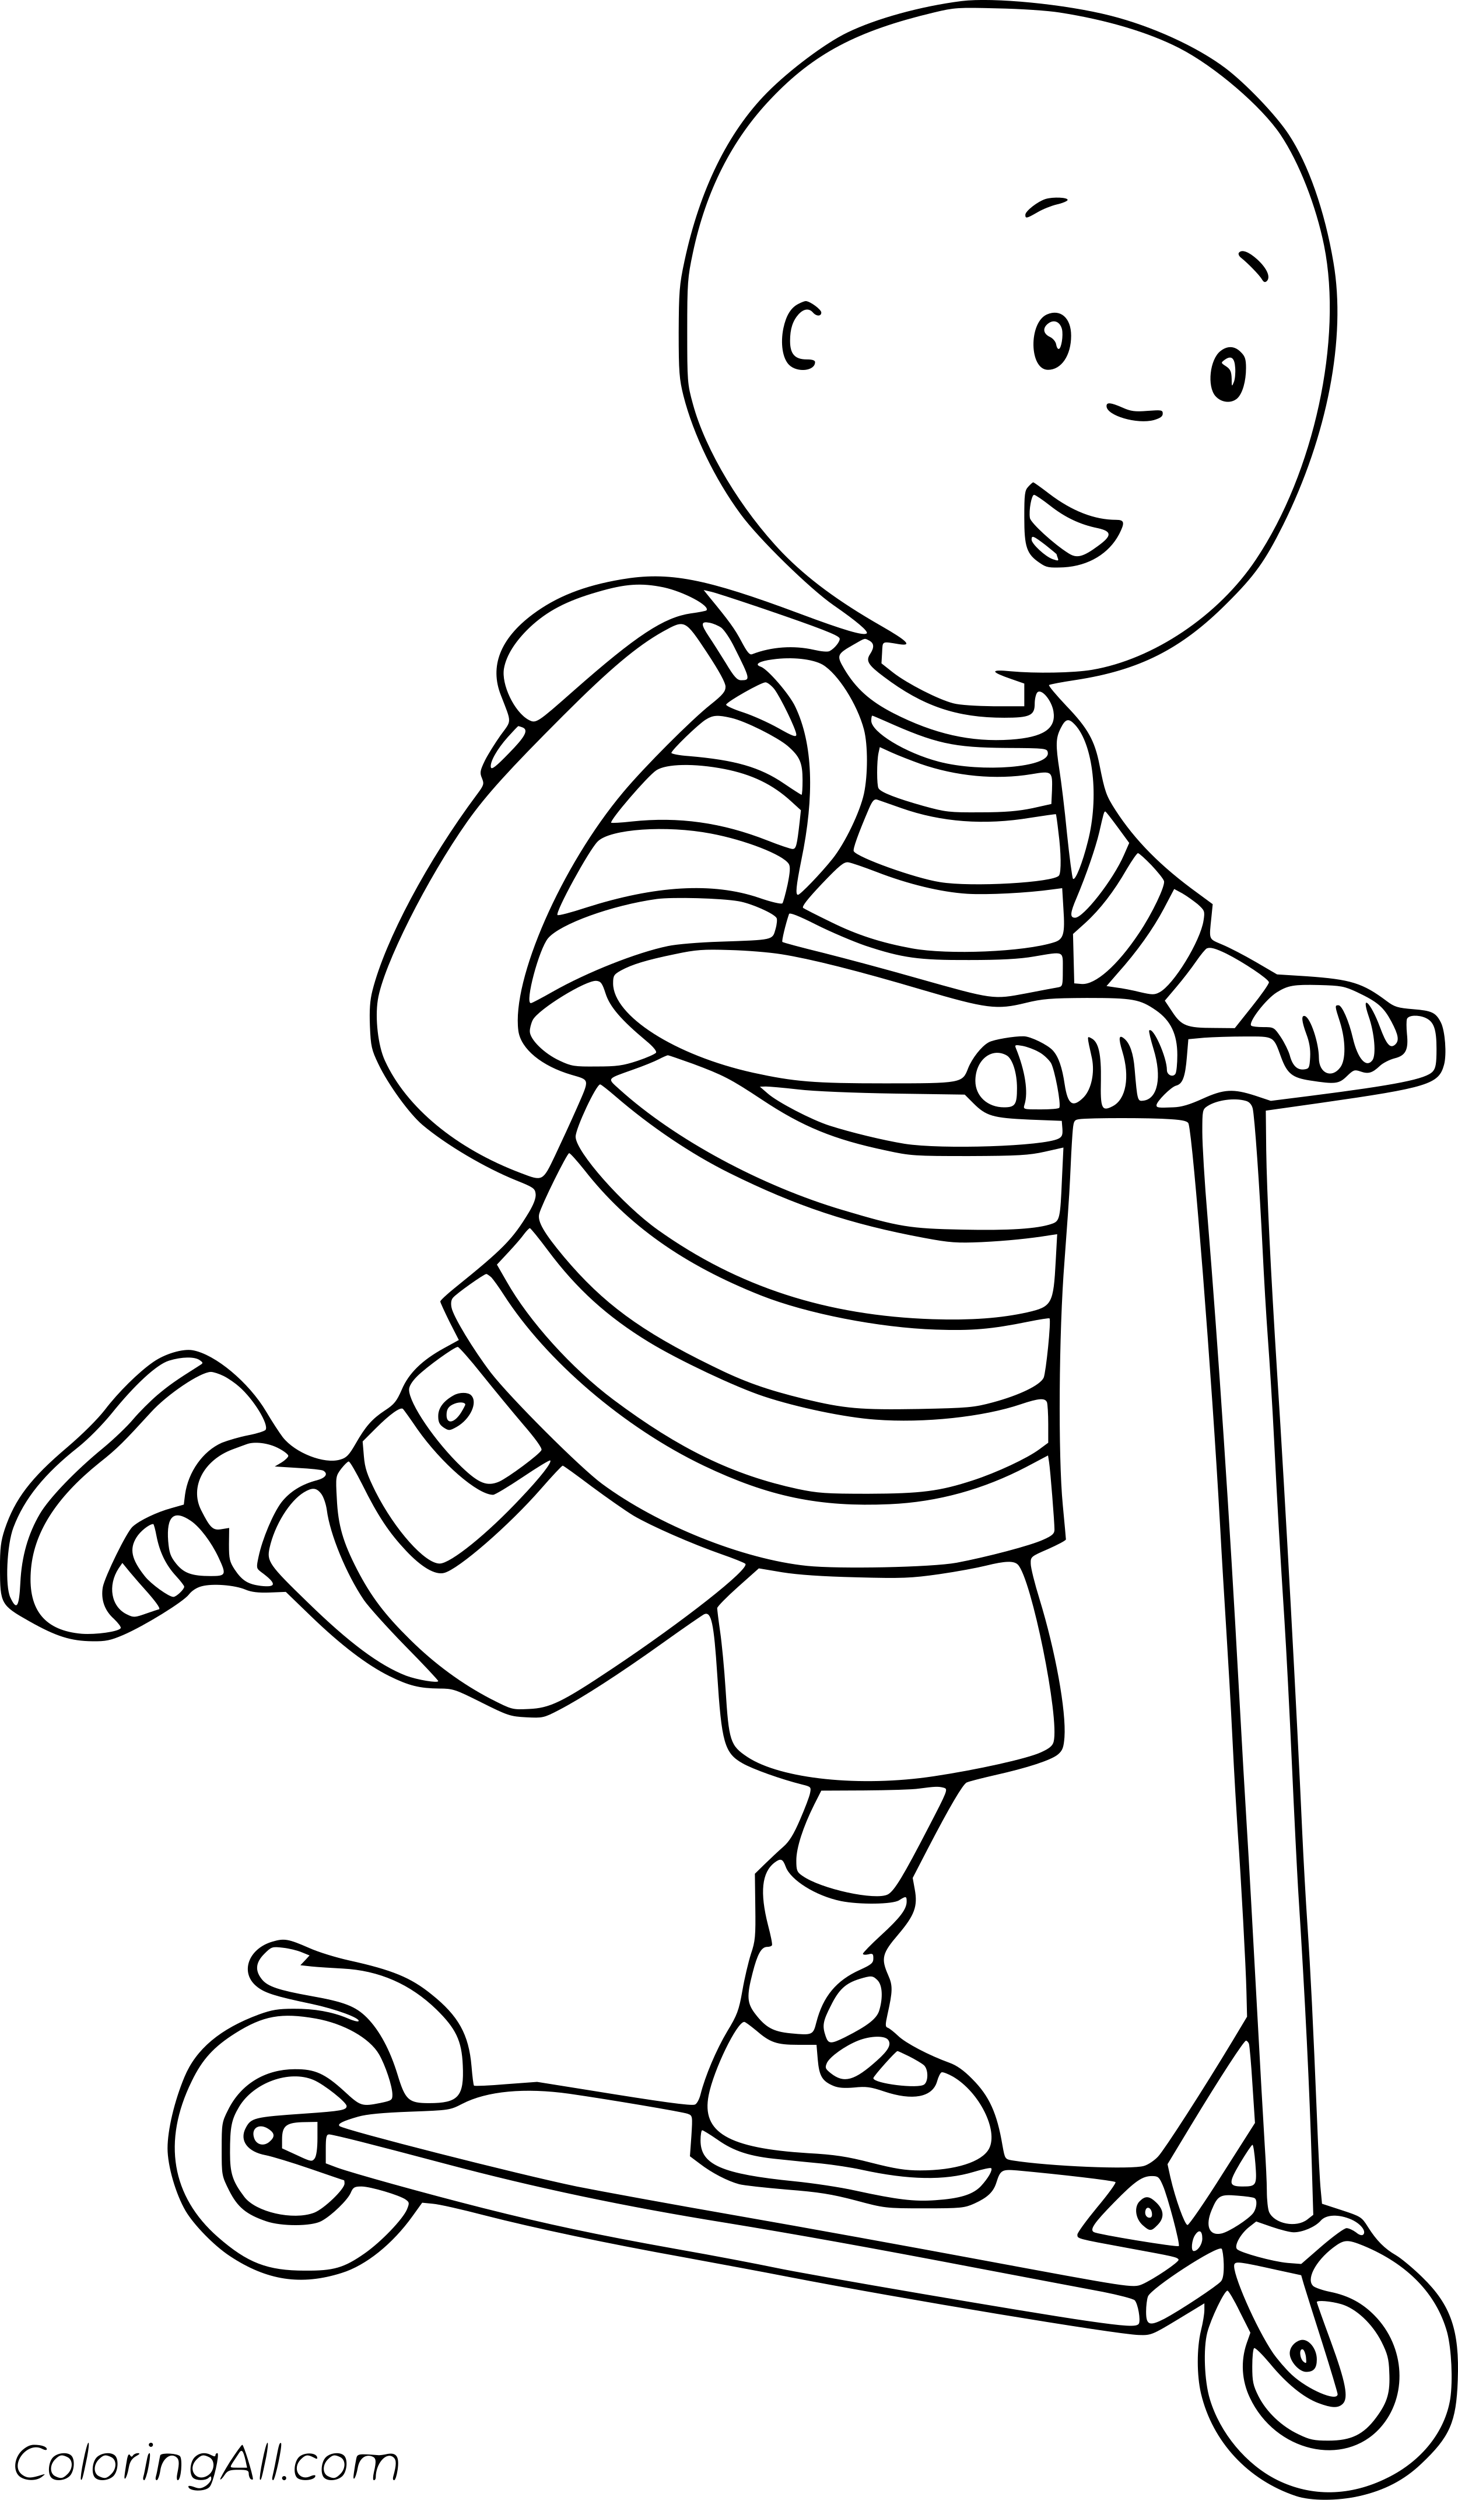 <svg version="1.0" xmlns="http://www.w3.org/2000/svg"
  viewBox="0 0 700.291 1199.913"
 preserveAspectRatio="xMidYMid meet">
<g transform="translate(-0.523,1200.521) scale(0.1,-0.1)"
fill="#000000" stroke="none">
<path d="M4623 12000 c-196 -25 -410 -84 -548 -151 -106 -51 -279 -181 -385
-288 -189 -191 -324 -468 -397 -808 -25 -116 -27 -148 -28 -343 0 -191 3 -225
23 -305 47 -185 151 -400 274 -567 86 -118 333 -359 447 -438 110 -76 169
-126 159 -135 -13 -13 -109 15 -320 94 -458 171 -630 204 -859 165 -181 -31
-312 -83 -427 -169 -154 -116 -206 -248 -151 -387 53 -137 53 -118 -2 -193
-26 -37 -60 -91 -75 -121 -23 -48 -25 -58 -14 -84 11 -27 10 -33 -23 -77 -239
-320 -442 -702 -503 -943 -12 -47 -15 -93 -12 -171 4 -96 8 -113 40 -180 47
-99 150 -241 213 -294 113 -95 299 -205 450 -266 82 -33 90 -38 93 -65 2 -19
-9 -49 -33 -89 -79 -130 -121 -173 -358 -364 -37 -30 -67 -58 -67 -63 0 -5 20
-48 44 -97 l45 -88 -71 -39 c-106 -58 -170 -121 -203 -199 -24 -55 -36 -71
-81 -100 -62 -41 -93 -76 -142 -162 -30 -52 -43 -66 -73 -74 -76 -23 -217 32
-276 108 -16 21 -52 76 -79 122 -83 140 -245 276 -354 295 -47 8 -132 -17
-188 -56 -70 -48 -170 -147 -233 -230 -36 -46 -106 -116 -181 -180 -176 -149
-251 -248 -300 -393 -19 -58 -23 -91 -23 -190 1 -168 4 -175 141 -252 129 -73
200 -95 303 -96 64 -1 87 4 148 30 102 44 290 160 316 195 13 17 37 33 61 39
51 14 158 6 210 -16 28 -12 62 -16 117 -14 l77 3 120 -116 c145 -140 270 -235
377 -288 95 -47 146 -59 240 -60 66 0 77 -4 203 -67 126 -63 138 -67 215 -71
79 -4 84 -3 157 35 110 57 290 173 500 323 102 73 191 134 198 137 34 14 46
-43 62 -287 21 -331 35 -380 122 -429 49 -28 186 -77 287 -102 41 -10 43 -12
37 -41 -3 -17 -25 -74 -48 -127 -30 -70 -52 -106 -81 -131 -22 -19 -61 -56
-88 -82 l-48 -47 2 -158 c2 -141 0 -166 -21 -227 -12 -38 -31 -117 -41 -176
-17 -96 -25 -117 -73 -196 -52 -87 -106 -214 -128 -302 -6 -24 -18 -46 -27
-49 -18 -7 -163 13 -508 69 l-250 40 -149 -11 c-81 -7 -151 -10 -154 -7 -3 3
-8 45 -12 93 -13 153 -63 242 -192 345 -100 81 -188 117 -396 163 -63 14 -148
40 -190 59 -103 45 -121 48 -179 31 -115 -34 -156 -148 -76 -214 38 -32 89
-48 266 -85 113 -24 237 -69 224 -83 -4 -3 -28 3 -54 15 -72 30 -158 46 -258
45 -73 0 -104 -5 -165 -27 -187 -69 -303 -166 -359 -301 -48 -115 -81 -254
-81 -342 0 -84 39 -219 87 -301 40 -67 136 -166 212 -216 178 -118 343 -143
538 -81 116 36 244 139 340 273 l46 64 51 -5 c28 -2 139 -27 246 -55 241 -62
598 -137 960 -202 151 -28 380 -70 507 -95 532 -103 1568 -275 1678 -278 58
-2 64 0 188 75 l127 77 0 -32 c0 -18 -7 -61 -16 -97 -21 -85 -21 -217 0 -305
55 -230 225 -414 456 -491 71 -24 200 -24 305 0 119 27 214 76 296 154 138
130 169 200 176 402 9 240 -33 361 -171 495 -45 44 -102 91 -126 105 -54 31
-93 70 -134 135 -30 48 -34 51 -126 81 l-95 31 -6 64 c-4 35 -12 190 -18 344
-19 464 -31 709 -46 930 -8 116 -19 316 -25 445 -25 560 -82 1608 -120 2195
-32 508 -50 878 -53 1080 l-2 189 262 37 c519 74 569 90 594 183 14 50 5 164
-15 203 -24 48 -44 57 -133 64 -74 6 -90 11 -126 38 -117 88 -173 105 -385
120 l-143 9 -101 59 c-55 32 -128 70 -162 84 -67 29 -64 19 -52 134 l6 60 -72
53 c-177 128 -301 253 -396 400 -44 69 -50 86 -76 217 -23 116 -56 175 -159
282 -49 52 -87 97 -83 100 3 3 60 14 127 24 307 47 507 148 726 367 135 134
184 203 271 377 213 429 304 899 242 1260 -42 249 -121 473 -215 615 -62 94
-207 245 -305 319 -136 102 -350 200 -551 251 -216 55 -563 89 -716 70z m472
-55 c225 -35 427 -95 575 -171 170 -87 395 -280 486 -416 89 -133 170 -340
209 -532 90 -450 -48 -1089 -327 -1506 -179 -269 -493 -480 -788 -530 -89 -15
-271 -18 -390 -7 -100 10 -100 -2 2 -37 l63 -22 0 -54 0 -55 -145 0 c-83 1
-166 6 -195 14 -72 18 -222 95 -289 147 l-57 45 3 52 c3 57 -3 54 82 40 65
-10 39 16 -85 87 -210 120 -356 229 -475 351 -198 206 -371 493 -431 716 -26
94 -27 108 -27 348 0 233 2 258 27 376 63 298 188 544 375 740 206 217 413
326 782 414 99 24 117 25 305 20 110 -2 245 -11 300 -20z m-1903 -2759 c98
-21 227 -90 206 -111 -2 -2 -35 -9 -74 -14 -130 -19 -261 -105 -562 -370 -178
-157 -182 -160 -218 -141 -68 37 -132 170 -118 247 11 62 54 130 123 196 84
79 177 128 327 171 133 39 208 44 316 22z m478 -102 c275 -94 363 -128 368
-143 4 -13 -23 -48 -48 -61 -9 -5 -41 -2 -75 6 -97 22 -204 15 -297 -21 -12
-5 -24 9 -52 62 -32 60 -57 95 -156 215 l-25 31 35 -8 c19 -4 132 -41 250 -81z
m-200 -92 c14 -11 42 -52 62 -93 78 -155 78 -159 33 -159 -19 0 -34 16 -74 83
-28 45 -64 102 -81 127 -40 60 -39 74 3 66 17 -3 43 -14 57 -24z m-70 -118
c60 -91 90 -146 90 -165 0 -23 -13 -39 -72 -86 -90 -71 -319 -300 -420 -421
-296 -353 -536 -900 -503 -1145 12 -87 112 -169 255 -211 89 -26 88 -18 27
-157 -30 -68 -78 -172 -106 -231 -59 -124 -59 -124 -163 -84 -311 117 -551
315 -654 540 -33 71 -48 204 -34 292 26 164 236 581 430 856 91 128 199 247
460 508 224 224 355 334 480 404 105 58 105 58 210 -100z m781 56 c23 -13 24
-33 3 -65 -21 -32 -9 -52 66 -108 188 -142 351 -197 579 -197 123 0 146 11
146 67 0 23 6 48 13 55 20 19 68 -38 77 -91 14 -84 -48 -125 -205 -136 -191
-13 -368 27 -564 127 -113 58 -180 119 -235 211 -39 66 -37 72 44 118 58 33
51 32 76 19z m-225 -115 c73 -43 167 -190 199 -312 19 -73 19 -218 0 -307 -19
-88 -91 -238 -151 -313 -55 -69 -155 -173 -166 -173 -13 0 -9 42 16 166 65
313 55 561 -29 737 -28 60 -134 182 -166 192 -33 11 -7 27 58 35 92 13 191 2
239 -25z m-232 -117 c31 -41 106 -196 106 -219 0 -14 -17 -8 -86 31 -48 27
-124 61 -170 76 -47 15 -83 32 -81 37 5 15 168 107 189 107 9 0 28 -15 42 -32z
m-206 -139 c69 -16 220 -92 270 -134 59 -51 72 -81 72 -165 0 -38 -2 -70 -5
-70 -2 0 -40 24 -84 54 -116 79 -234 113 -458 132 -46 3 -83 11 -83 15 0 13
129 138 165 160 35 22 58 23 123 8z m739 -15 c242 -108 325 -127 583 -129 190
-1 195 -2 198 -23 10 -70 -316 -97 -523 -43 -161 42 -325 142 -325 197 0 13 2
24 5 24 2 0 30 -12 62 -26z m911 -17 c88 -94 117 -350 62 -562 -25 -101 -60
-189 -71 -178 -4 4 -17 103 -29 218 -11 116 -28 252 -36 302 -19 123 -18 156
6 203 23 46 38 49 68 17z m-2654 -13 c32 -12 14 -45 -66 -126 -60 -62 -82 -79
-85 -66 -6 24 29 87 82 146 26 29 48 52 50 52 2 0 10 -3 19 -6z m1911 -175
c172 -60 364 -78 534 -50 100 17 102 15 99 -79 l-3 -64 -90 -20 c-67 -14 -131
-20 -250 -20 -151 -1 -167 1 -276 31 -128 36 -203 65 -214 84 -9 14 -9 130 0
171 l6 27 57 -26 c31 -14 93 -38 137 -54z m-941 -25 c133 -26 233 -74 323
-157 l45 -41 -6 -56 c-13 -114 -17 -130 -34 -130 -9 0 -63 18 -121 41 -219 86
-426 115 -651 91 -52 -6 -97 -8 -99 -6 -10 9 175 225 217 252 48 31 181 34
326 6z m851 -188 c190 -67 398 -83 620 -46 65 10 120 18 122 17 1 -1 7 -41 12
-87 13 -99 14 -190 3 -207 -22 -34 -421 -57 -572 -32 -121 19 -396 118 -414
148 -6 9 22 86 73 205 16 37 25 47 39 43 9 -3 62 -22 117 -41z m1039 -92 l55
-75 -25 -57 c-52 -120 -195 -302 -235 -302 -26 0 -24 23 7 95 46 109 91 239
109 315 21 92 23 100 29 100 3 0 29 -34 60 -76z m-1954 -30 c165 -31 347 -102
374 -146 8 -13 6 -40 -6 -99 -10 -45 -21 -86 -25 -90 -5 -5 -56 7 -113 27
-222 75 -497 59 -832 -48 -70 -23 -131 -39 -135 -35 -12 13 151 312 193 353
59 60 329 79 544 38z m2115 -151 c30 -32 58 -66 61 -77 7 -22 -57 -157 -120
-250 -104 -156 -210 -249 -276 -244 l-35 3 -3 119 -3 118 60 54 c70 64 136
149 198 257 25 42 49 77 54 77 5 0 34 -26 64 -57z m-1320 -33 c152 -59 310
-97 435 -105 95 -6 291 4 411 21 l46 6 6 -100 c8 -119 1 -146 -45 -160 -144
-46 -509 -61 -683 -29 -147 27 -263 64 -390 127 -66 32 -125 62 -132 67 -8 6
20 42 90 116 85 89 106 106 127 103 14 -2 75 -23 135 -46z m1543 -155 c33 -30
35 -33 28 -78 -15 -99 -144 -310 -212 -345 -24 -13 -36 -12 -93 1 -36 9 -87
19 -114 22 l-47 7 52 60 c96 107 172 215 223 311 l50 95 39 -21 c21 -12 54
-36 74 -52z m-2204 14 c59 -10 168 -58 181 -80 4 -6 2 -30 -5 -54 -15 -53 -8
-51 -269 -60 -95 -3 -207 -12 -248 -21 -150 -31 -389 -126 -553 -219 -53 -30
-100 -55 -105 -55 -30 0 39 260 83 312 58 68 306 158 522 188 76 10 309 4 394
-11z m607 -213 c178 -59 256 -70 499 -69 150 0 244 5 312 17 149 25 138 29
138 -64 0 -75 -1 -80 -22 -84 -13 -2 -82 -15 -154 -29 -160 -30 -155 -31 -524
73 -140 40 -342 94 -449 121 -106 26 -196 50 -198 53 -4 4 15 84 32 134 3 8
45 -8 132 -52 70 -35 176 -80 234 -100z m1734 -38 c82 -41 205 -123 205 -138
0 -8 -37 -61 -82 -117 l-82 -103 -101 1 c-129 0 -155 10 -199 77 l-36 54 55
65 c30 35 73 91 95 123 22 32 45 60 52 63 17 7 43 -1 93 -25z m-2138 -3 c140
-22 367 -79 678 -171 310 -91 358 -97 496 -63 82 20 119 23 294 24 222 0 255
-6 332 -59 71 -49 103 -115 103 -215 0 -42 -4 -82 -9 -90 -12 -19 -41 -6 -41
18 0 61 -66 209 -85 190 -3 -3 7 -44 21 -90 41 -134 20 -239 -49 -247 -28 -4
-29 -1 -42 152 -6 75 -23 123 -49 145 -27 23 -30 5 -10 -61 37 -122 18 -230
-47 -263 -52 -27 -59 -11 -56 124 2 127 -11 184 -45 202 -23 12 -23 17 2 -96
14 -69 -3 -149 -40 -187 -52 -52 -76 -36 -91 62 -12 82 -30 134 -57 163 -24
27 -108 68 -140 68 -45 1 -146 -16 -168 -29 -35 -19 -80 -77 -99 -125 -27 -71
-31 -72 -400 -72 -341 0 -435 8 -632 51 -375 83 -673 273 -673 429 0 37 4 43
38 62 53 29 122 50 258 78 103 22 138 24 264 20 80 -2 191 -11 247 -20z m-843
-189 c20 -63 74 -126 195 -227 33 -27 52 -50 47 -57 -4 -6 -44 -24 -89 -39
-70 -23 -99 -27 -197 -27 -106 -1 -120 1 -177 28 -74 34 -143 102 -143 141 0
14 6 38 14 54 27 52 257 193 306 188 21 -2 28 -11 44 -61z m3611 6 c97 -46
126 -71 163 -140 35 -66 39 -93 17 -112 -23 -19 -41 2 -72 86 -44 118 -93 165
-54 51 28 -80 37 -186 18 -211 -30 -40 -71 8 -94 107 -19 82 -52 157 -69 157
-18 0 -18 -3 7 -80 28 -89 29 -182 2 -218 -41 -56 -103 -29 -103 45 0 72 -40
192 -67 201 -19 6 -16 -25 7 -87 14 -37 20 -71 18 -110 -3 -52 -5 -56 -29 -59
-33 -4 -56 18 -69 68 -6 21 -25 60 -43 87 -32 47 -33 48 -84 48 -28 0 -55 3
-58 7 -16 15 70 127 123 160 53 33 81 38 202 35 106 -3 121 -5 185 -35z m328
-123 c39 -18 52 -53 52 -149 0 -71 -4 -92 -18 -108 -33 -36 -171 -64 -588
-117 l-190 -24 -75 25 c-106 34 -150 32 -253 -15 -62 -28 -101 -40 -141 -41
-71 -3 -80 -2 -80 10 0 18 70 88 94 94 31 8 44 40 52 139 l7 84 75 7 c41 3
130 6 198 6 141 0 135 4 173 -101 29 -78 54 -97 137 -110 122 -19 140 -17 178
20 32 31 37 33 66 23 37 -13 56 -8 93 27 15 14 47 30 70 36 54 13 68 41 60
117 -3 31 -3 64 0 72 7 19 55 21 90 5z m-1859 -163 c22 -11 48 -36 59 -53 18
-31 50 -200 40 -215 -2 -5 -42 -8 -89 -8 -84 0 -85 0 -78 23 19 59 3 162 -41
270 -7 17 -4 18 31 12 22 -4 57 -17 78 -29z m-155 -16 c29 -15 51 -84 51 -158
0 -79 -9 -92 -62 -92 -80 0 -138 54 -138 127 0 99 77 162 149 123z m-1506 -41
c145 -54 182 -73 330 -171 197 -131 346 -192 597 -245 119 -26 138 -27 400
-27 236 1 288 4 364 21 l89 20 -7 -149 c-8 -192 -11 -204 -48 -217 -68 -24
-206 -33 -431 -28 -253 5 -302 13 -571 93 -393 116 -809 340 -1075 580 -61 55
-64 49 65 95 49 17 105 40 124 50 19 10 38 18 43 19 4 0 58 -19 120 -41z
m-373 -155 c169 -146 366 -279 550 -370 319 -158 580 -245 935 -311 123 -23
156 -25 275 -20 121 6 231 17 329 33 l34 5 -7 -128 c-11 -207 -18 -220 -136
-247 -126 -28 -269 -39 -455 -33 -509 17 -935 155 -1319 428 -169 120 -396
377 -396 448 0 40 99 251 118 251 4 0 36 -25 72 -56z m878 32 c72 -9 272 -17
464 -20 l337 -5 41 -41 c62 -62 93 -71 270 -79 l155 -6 3 -37 c2 -29 -1 -39
-18 -48 -70 -37 -561 -53 -740 -25 -104 17 -260 55 -360 87 -85 27 -251 113
-298 155 l-37 32 28 1 c15 0 85 -6 155 -14z m2151 -55 c16 -4 28 -17 33 -36 9
-36 33 -372 48 -685 6 -124 17 -313 25 -420 8 -107 22 -328 30 -490 16 -323
28 -527 50 -870 8 -124 24 -427 35 -675 11 -247 25 -520 30 -605 35 -548 55
-961 66 -1331 l7 -235 -28 -22 c-53 -42 -158 -22 -184 35 -6 13 -11 59 -11
101 0 42 -5 140 -10 217 -5 77 -23 397 -40 710 -17 314 -37 674 -45 800 -8
127 -26 439 -40 695 -43 793 -99 1631 -150 2254 -14 165 -25 348 -25 408 0
104 1 108 25 124 45 29 129 41 184 25z m-362 -88 c63 -4 84 -10 87 -22 22 -72
112 -1220 151 -1921 8 -151 22 -378 30 -505 8 -126 22 -365 30 -530 8 -165 20
-363 25 -440 17 -244 39 -646 42 -770 l3 -120 -69 -115 c-136 -226 -329 -526
-359 -557 -17 -18 -46 -38 -66 -44 -57 -19 -459 -2 -633 26 -36 6 -36 7 -48
73 -26 154 -63 236 -145 318 -41 42 -76 66 -110 78 -97 35 -210 94 -246 129
-20 19 -43 37 -50 39 -12 4 -12 14 -1 64 25 112 26 138 3 189 -35 80 -29 104
49 195 78 92 94 135 79 216 l-10 55 74 143 c104 200 166 305 185 315 10 5 69
20 134 35 161 36 273 73 305 100 22 19 27 33 31 82 9 127 -44 416 -120 664
-23 74 -42 150 -42 169 -1 34 1 35 84 71 47 21 85 41 85 46 0 5 -7 79 -15 164
-23 237 -19 831 8 1170 11 146 24 326 27 400 3 74 8 167 11 207 5 68 7 72 32
76 46 7 352 7 439 0z m-2814 -245 c205 -262 474 -453 847 -601 220 -87 567
-155 840 -164 173 -6 267 2 444 38 54 11 100 18 102 16 9 -8 -17 -261 -28
-285 -17 -36 -117 -84 -243 -118 -93 -25 -118 -27 -356 -32 -284 -5 -357 2
-550 48 -183 45 -289 82 -444 159 -344 168 -524 301 -711 523 -96 115 -128
170 -119 206 10 42 134 292 144 292 5 0 38 -37 74 -82z m-176 -385 c138 -185
285 -318 485 -440 141 -86 418 -217 553 -261 157 -52 390 -101 535 -111 232
-18 520 13 699 74 86 29 116 31 125 9 3 -9 6 -56 6 -105 l0 -89 -42 -31 c-59
-44 -205 -112 -318 -149 -162 -53 -249 -64 -505 -65 -204 0 -242 3 -338 23
-311 67 -569 192 -886 429 -200 150 -405 377 -513 568 l-46 80 55 59 c30 32
64 71 75 87 12 16 25 29 28 29 4 0 43 -48 87 -107z m-271 -130 c9 -10 36 -47
59 -83 204 -317 578 -637 960 -820 312 -149 557 -200 894 -185 229 10 450 71
658 180 l102 54 5 -32 c6 -37 26 -288 26 -324 0 -19 -10 -29 -53 -48 -59 -28
-274 -84 -417 -111 -121 -22 -564 -31 -719 -15 -308 32 -714 195 -983 393
-105 77 -442 414 -535 534 -84 110 -181 270 -189 313 -4 20 -2 37 7 47 16 20
149 114 160 114 4 0 15 -8 25 -17z m-47 -464 c57 -71 146 -179 198 -240 58
-67 93 -115 89 -124 -7 -19 -162 -134 -204 -152 -57 -24 -96 -9 -179 70 -126
120 -253 306 -253 372 0 16 14 39 39 64 45 45 179 141 195 141 6 -1 58 -59
115 -131z m-1354 67 c18 -13 17 -14 -6 -28 -111 -70 -142 -92 -198 -139 -35
-30 -87 -82 -115 -115 -28 -34 -94 -97 -146 -140 -132 -108 -258 -239 -303
-315 -57 -97 -88 -205 -94 -331 -6 -119 -18 -135 -48 -71 -26 54 -17 254 15
337 52 137 148 256 310 384 50 40 115 106 161 162 111 138 217 236 276 254 61
19 124 20 148 2z m115 -76 c22 -11 55 -34 74 -51 70 -61 143 -181 127 -207 -4
-6 -41 -18 -83 -26 -42 -8 -99 -25 -127 -36 -91 -40 -162 -140 -177 -249 l-6
-48 -60 -17 c-70 -19 -153 -59 -186 -89 -29 -26 -133 -239 -143 -290 -10 -59
8 -112 53 -152 21 -20 36 -40 33 -45 -10 -17 -120 -32 -187 -27 -176 15 -257
112 -245 296 11 185 119 356 331 526 84 66 117 100 246 241 79 87 237 193 288
194 12 0 40 -9 62 -20z m930 -255 c115 -163 289 -315 364 -315 8 0 72 38 142
85 70 47 129 83 132 80 9 -9 -46 -80 -141 -180 -162 -173 -338 -315 -390 -315
-71 0 -215 162 -308 345 -41 83 -51 112 -56 170 l-6 71 64 64 c68 68 119 104
130 92 4 -4 35 -47 69 -97z m-670 -90 c28 -14 50 -31 50 -38 0 -6 -15 -21 -33
-32 l-32 -19 111 -7 c61 -3 116 -9 122 -13 25 -15 11 -35 -30 -46 -74 -19
-131 -55 -171 -106 -40 -53 -92 -176 -110 -262 -11 -52 -11 -55 13 -73 75 -55
75 -75 -3 -66 -61 8 -89 25 -125 79 -24 37 -27 51 -27 120 l1 79 -37 -6 c-41
-7 -54 5 -98 92 -55 110 12 239 151 291 29 11 60 22 68 25 37 14 103 6 150
-18z m406 -177 c75 -151 129 -231 209 -316 74 -79 140 -118 183 -107 69 17
311 227 465 403 54 62 101 112 105 112 4 0 66 -45 139 -100 73 -54 163 -117
201 -140 83 -49 279 -135 422 -185 58 -20 110 -41 115 -46 23 -24 -301 -278
-637 -502 -244 -163 -302 -191 -403 -195 -80 -4 -81 -3 -180 47 -139 72 -272
169 -390 286 -121 119 -187 206 -254 335 -68 132 -92 213 -98 342 -6 105 -5
108 21 143 15 19 31 35 36 35 6 0 35 -51 66 -112z m-198 -43 c11 -14 23 -49
27 -78 15 -117 94 -308 178 -432 22 -32 112 -132 199 -221 87 -88 158 -164
158 -168 0 -11 -102 6 -155 26 -128 50 -272 157 -472 352 -186 180 -197 197
-183 261 24 109 96 225 165 267 40 24 60 23 83 -7z m-626 -130 c43 -29 99
-103 133 -176 39 -83 36 -89 -37 -89 -92 0 -130 14 -167 60 -27 34 -33 51 -38
108 -9 119 27 153 109 97z m-165 -73 c15 -77 45 -139 93 -191 22 -24 40 -47
40 -52 0 -13 -38 -49 -52 -49 -22 0 -108 62 -137 99 -65 82 -75 131 -40 187
18 29 59 62 80 64 3 0 10 -26 16 -58z m4137 -137 c65 -65 201 -736 172 -850
-5 -20 -21 -33 -61 -51 -64 -30 -308 -84 -515 -115 -353 -53 -734 -13 -894 92
-84 56 -90 75 -106 329 -6 96 -18 220 -26 274 -8 55 -14 105 -14 112 0 7 45
53 100 102 l100 89 113 -19 c76 -12 191 -20 357 -24 219 -6 261 -4 396 15 84
12 185 31 225 41 93 23 134 24 153 5z m-4176 -138 c44 -51 61 -77 49 -77 -1 0
-29 -9 -60 -20 -54 -19 -60 -20 -92 -4 -76 36 -94 138 -40 221 l18 26 36 -44
c20 -24 60 -70 89 -102z m3820 -933 c22 -6 19 -13 -73 -190 -121 -234 -164
-305 -195 -322 -59 -31 -323 26 -412 90 -25 17 -28 26 -28 73 0 60 32 160 86
268 l34 67 208 1 c114 1 232 4 262 9 76 10 92 11 118 4z m-759 -379 c23 -64
144 -140 265 -165 89 -18 250 -16 280 4 33 21 36 20 36 -6 0 -37 -32 -79 -124
-163 -47 -43 -86 -83 -86 -88 0 -5 11 -6 25 -3 22 6 25 3 25 -19 0 -22 -9 -30
-64 -55 -114 -51 -178 -128 -210 -253 -15 -60 -19 -62 -122 -52 -85 8 -121 28
-171 93 -40 52 -42 85 -13 197 23 90 42 125 70 125 10 0 21 3 23 8 3 4 -6 48
-19 97 -40 157 -30 253 32 300 29 22 39 18 53 -20z m-2324 -411 l37 -15 -22
-24 -22 -23 54 -6 c29 -3 96 -7 149 -10 176 -9 325 -75 450 -196 94 -92 122
-150 127 -268 7 -151 -21 -182 -162 -182 -98 0 -114 14 -151 136 -36 118 -86
212 -147 274 -55 55 -108 76 -273 105 -150 27 -203 45 -230 77 -36 43 -33 82
10 125 34 34 38 35 89 29 29 -3 70 -13 91 -22z m2765 -134 c23 -23 27 -81 9
-143 -11 -40 -53 -74 -166 -131 -67 -33 -79 -33 -92 5 -17 50 -14 71 25 147
38 77 70 107 137 128 57 17 64 17 87 -6z m-2698 -184 c135 -24 259 -94 304
-172 30 -52 64 -153 64 -194 0 -25 -4 -28 -57 -39 -90 -18 -96 -16 -173 55
-95 87 -143 108 -240 107 -142 -1 -258 -72 -319 -195 -30 -59 -31 -67 -31
-188 0 -126 0 -128 36 -200 40 -79 81 -114 178 -147 72 -25 218 -25 265 1 49
26 127 102 141 136 11 26 18 30 51 30 43 0 184 -42 213 -63 18 -13 18 -17 6
-47 -20 -47 -123 -155 -203 -211 -100 -70 -149 -84 -287 -83 -181 0 -276 37
-418 161 -223 195 -268 459 -126 748 51 106 107 166 210 231 134 84 220 99
386 70z m2115 -57 c67 -58 98 -69 201 -69 l89 0 6 -71 c7 -79 21 -103 75 -126
24 -10 53 -12 100 -8 57 6 79 3 144 -19 137 -46 232 -28 254 48 6 22 16 42 22
44 7 2 32 -8 55 -21 126 -74 218 -258 173 -345 -33 -64 -162 -105 -331 -105
-71 0 -121 8 -235 37 -117 30 -176 39 -305 46 -383 24 -511 99 -476 278 24
122 136 352 171 352 5 0 30 -19 57 -41z m633 -44 c18 -22 4 -50 -52 -100 -109
-98 -159 -112 -223 -61 -26 21 -28 26 -18 49 14 30 88 83 152 108 57 22 124
24 141 4z m1734 -20 c3 -9 11 -98 17 -198 l12 -182 -156 -245 c-85 -135 -161
-245 -168 -245 -13 0 -58 124 -82 228 l-14 64 113 187 c142 234 254 406 264
406 4 0 11 -7 14 -15z m-1631 -61 c29 -15 60 -33 70 -42 21 -19 22 -75 2 -92
-27 -23 -245 4 -245 30 0 9 108 130 116 130 3 0 28 -12 57 -26z m-2861 -113
c51 -22 158 -107 158 -125 0 -19 -24 -24 -200 -36 -245 -17 -259 -20 -285 -70
-31 -60 9 -114 97 -130 30 -6 126 -35 213 -65 87 -30 160 -55 162 -55 2 0 3
-7 3 -16 0 -27 -99 -122 -146 -140 -101 -38 -281 3 -336 77 -56 74 -68 112
-68 211 0 125 7 159 44 221 70 116 242 178 358 128z m1228 -66 c188 -27 544
-87 568 -96 24 -9 24 -10 18 -107 l-7 -97 48 -36 c57 -44 133 -83 188 -98 22
-6 125 -17 230 -26 155 -12 215 -22 330 -52 138 -37 142 -38 330 -38 177 0
193 2 240 23 64 29 92 56 106 101 19 60 26 64 99 58 208 -19 466 -49 473 -56
4 -4 -36 -59 -88 -121 -52 -63 -95 -122 -95 -131 0 -20 -5 -19 240 -64 229
-42 239 -44 246 -56 6 -10 -124 -97 -176 -119 -43 -18 -59 -15 -780 119 -322
60 -844 155 -1160 210 -316 55 -665 119 -775 141 -276 57 -1117 271 -1139 290
-11 11 16 24 89 45 42 12 118 19 250 24 188 7 191 7 251 38 118 61 300 78 514
48z m-1210 -213 c0 -50 -5 -85 -13 -97 -13 -17 -17 -17 -85 15 l-72 33 0 42
c0 68 20 83 113 84 l57 1 0 -78z m-232 42 c27 -19 28 -36 3 -58 -27 -25 -64
-17 -75 16 -17 49 26 75 72 42z m2153 -49 c79 -56 156 -81 293 -94 58 -6 152
-16 209 -21 56 -6 143 -19 192 -30 225 -49 398 -52 537 -10 43 13 80 21 84 18
8 -9 -14 -48 -49 -86 -39 -41 -101 -60 -221 -68 -101 -7 -183 3 -381 46 -71
16 -204 36 -295 45 -349 35 -450 79 -450 196 0 27 4 49 8 49 4 0 37 -20 73
-45z m-1713 -10 c75 -19 256 -66 402 -105 437 -116 857 -205 1355 -285 324
-53 672 -115 1200 -216 259 -49 532 -101 608 -115 76 -15 144 -33 152 -40 16
-16 30 -97 20 -113 -10 -16 -63 -13 -250 14 -272 39 -1347 223 -1500 256 -77
16 -289 57 -472 89 -392 70 -624 120 -926 196 -277 70 -633 169 -704 195 l-53
20 0 70 c0 56 3 69 16 69 8 0 77 -16 152 -35z m4297 -106 c8 -104 5 -109 -61
-109 -69 0 -70 15 -12 113 29 48 55 87 59 87 4 0 10 -41 14 -91z m-445 -103
c23 -51 85 -285 77 -292 -6 -7 -391 56 -408 67 -21 12 1 44 99 144 99 101 134
125 180 125 30 0 35 -5 52 -44z m441 -62 c14 -8 11 -47 -6 -71 -21 -29 -118
-92 -154 -99 -58 -12 -78 37 -46 113 29 70 41 76 123 69 41 -3 78 -8 83 -12z
m466 -103 c44 -20 72 -56 56 -72 -6 -6 -20 -2 -35 11 -15 11 -35 20 -45 20
-11 0 -64 -39 -119 -86 l-99 -86 -65 5 c-70 6 -226 49 -243 66 -16 16 18 76
60 108 l32 25 75 -26 c41 -14 88 -26 105 -26 43 0 104 26 130 56 26 30 87 32
148 5z m-717 -91 c0 -28 -22 -60 -41 -60 -15 0 -10 54 7 78 19 28 34 20 34
-18z m773 -34 c213 -88 352 -232 403 -416 21 -80 28 -232 15 -319 -25 -157
-137 -299 -303 -380 -177 -88 -362 -92 -528 -10 -149 74 -275 225 -324 389
-26 86 -32 242 -12 319 17 66 82 201 97 201 5 0 32 -45 59 -101 l51 -101 -18
-51 c-29 -85 -24 -178 15 -260 122 -261 453 -338 626 -146 134 149 122 389
-27 540 -58 59 -124 95 -212 113 -36 7 -72 20 -81 27 -37 31 8 119 94 185 53
40 68 41 145 10z m-670 -88 c1 -44 -3 -71 -13 -83 -18 -22 -200 -142 -272
-180 -72 -37 -88 -31 -88 34 0 27 4 60 9 73 15 40 335 248 354 229 4 -4 9 -37
10 -73z m252 -28 l120 -26 13 -45 c7 -24 47 -150 88 -279 41 -129 74 -241 74
-247 -1 -39 -144 22 -221 94 -28 26 -68 73 -89 103 -81 119 -200 390 -186 426
6 15 26 13 201 -26z m313 -165 c71 -21 149 -94 193 -181 28 -56 35 -81 37
-144 5 -98 -8 -145 -62 -218 -61 -83 -121 -112 -230 -112 -69 0 -90 4 -143 30
-82 38 -155 108 -193 183 -26 52 -30 71 -30 143 0 46 4 85 9 88 5 4 39 -30 76
-74 79 -96 161 -163 233 -190 64 -24 95 -25 117 -3 28 28 14 103 -58 300 -37
100 -67 185 -67 188 0 10 67 5 118 -10z M5027 11050 c-38 -12 -97 -58 -97 -76
0 -19 6 -18 58 12 25 15 68 32 94 38 27 6 50 16 51 21 3 13 -70 16 -106 5z
M5955 10791 c-3 -6 2 -16 11 -23 33 -26 89 -84 100 -103 9 -15 15 -17 24 -9
19 19 1 61 -46 104 -42 38 -76 50 -89 31z M3841 10547 c-37 -18 -60 -56 -73
-117 -15 -73 -4 -145 27 -176 39 -39 125 -30 125 13 0 9 -14 13 -40 13 -57 0
-80 26 -80 89 0 58 13 97 42 129 25 26 50 28 68 7 16 -19 40 -19 40 0 0 15
-55 55 -75 55 -5 0 -21 -6 -34 -13z M5034 10496 c-89 -39 -86 -266 5 -266 64
0 111 69 111 164 0 85 -51 130 -116 102z m72 -71 c7 -30 -3 -95 -16 -95 -5 0
-10 10 -12 22 -2 13 -15 29 -30 36 -34 16 -36 45 -6 66 27 19 55 6 64 -29z
M5867 10320 c-51 -40 -65 -169 -24 -216 28 -32 76 -37 105 -11 25 23 42 82 42
146 0 42 -5 57 -25 76 -29 30 -64 32 -98 5z m71 -80 c2 -25 -1 -57 -7 -70 -9
-23 -10 -21 -10 17 -1 34 -6 46 -27 60 -25 16 -25 17 -8 30 32 24 49 12 52
-37z M5320 10056 c0 -46 148 -89 228 -67 30 9 42 17 42 31 0 17 -6 18 -73 13
-61 -5 -81 -2 -121 16 -57 25 -76 26 -76 7z M4944 9669 c-17 -18 -19 -37 -19
-148 0 -142 11 -176 76 -219 30 -21 43 -23 114 -20 119 7 217 66 266 160 28
55 25 68 -15 68 -104 0 -212 42 -321 125 -39 30 -74 55 -77 55 -3 0 -13 -9
-24 -21z m105 -91 c71 -56 144 -91 229 -108 68 -15 69 -36 3 -84 -74 -55 -104
-62 -143 -37 -71 44 -183 147 -186 170 -6 37 8 111 20 111 6 0 40 -23 77 -52z
m-22 -189 c29 -23 53 -43 53 -44 0 -2 3 -10 6 -19 5 -13 2 -14 -24 -5 -36 12
-102 74 -102 94 0 22 8 19 67 -26z M2185 5308 c-49 -27 -75 -61 -75 -100 0
-29 6 -41 26 -55 25 -16 28 -16 61 2 67 37 105 119 71 153 -15 15 -56 15 -83
0z m55 -45 c0 -3 -9 -20 -20 -38 -32 -51 -70 -58 -70 -12 0 30 11 44 40 55 24
9 50 6 50 -5z M5479 1439 c-28 -28 -20 -85 16 -116 33 -29 40 -29 70 2 33 33
32 70 -4 106 -35 34 -54 36 -82 8z m59 -57 c2 -14 -2 -22 -11 -22 -17 0 -26
19 -19 38 7 19 27 9 30 -16z M6250 772 c-29 -9 -50 -35 -50 -63 0 -38 45 -89
79 -89 36 0 51 17 51 60 0 54 -43 104 -80 92z m28 -82 c3 -30 2 -32 -12 -21
-19 16 -22 65 -3 59 6 -3 13 -20 15 -38z M406 194 c-10 -47 -15 -88 -12 -91 5
-6 9 7 30 110 7 37 10 67 6 67 -4 0 -15 -39 -24 -86z M720 270 c0 -5 5 -10 10
-10 6 0 10 5 10 10 0 6 -4 10 -10 10 -5 0 -10 -4 -10 -10z M1266 194 c-10 -47
-15 -88 -12 -91 5 -6 9 7 30 110 7 37 10 67 6 67 -4 0 -15 -39 -24 -86z M1346
269 c-3 -8 -10 -41 -16 -74 -6 -33 -14 -68 -16 -77 -3 -10 -1 -18 3 -18 10 0
46 171 38 178 -2 3 -7 -1 -9 -9z M109 241 c-38 -38 -41 -101 -7 -125 29 -20
79 -20 104 0 18 14 18 15 1 10 -53 -17 -69 -17 -92 -2 -69 45 21 166 94 126
12 -6 21 -7 21 -1 0 12 -25 21 -62 21 -19 0 -39 -10 -59 -29z M1110 189 c-28
-45 -49 -83 -47 -85 2 -3 12 7 21 21 14 21 24 25 66 25 43 0 50 -3 50 -19 0
-11 5 -23 10 -26 6 -3 10 -3 10 1 0 20 -44 164 -51 164 -4 0 -30 -37 -59 -81z
m75 4 l7 -33 -42 0 c-42 0 -42 0 -28 23 8 12 21 32 29 44 15 25 22 18 34 -34z
M260 210 c-22 -22 -27 -79 -8 -98 19 -19 66 -14 88 8 22 22 27 79 8 98 -19 19
-66 14 -88 -8z m71 0 c25 -14 25 -54 -1 -80 -23 -23 -33 -24 -61 -10 -25 14
-25 54 1 80 23 23 33 24 61 10z M470 210 c-22 -22 -27 -79 -8 -98 19 -19 66
-14 88 8 22 22 27 79 8 98 -19 19 -66 14 -88 -8z m71 0 c25 -14 25 -54 -1 -80
-23 -23 -33 -24 -61 -10 -25 14 -25 54 1 80 23 23 33 24 61 10z M616 204 c-3
-16 -8 -47 -11 -69 -8 -51 10 -26 19 27 5 27 15 42 34 53 18 10 22 14 10 15
-9 0 -20 -5 -24 -11 -5 -8 -9 -8 -14 1 -5 8 -10 3 -14 -16z M717 223 c-2 -4
-7 -26 -11 -48 -4 -22 -9 -48 -12 -57 -3 -10 -1 -18 4 -18 4 0 14 28 20 62 11
58 10 81 -1 61z M775 220 c-1 -3 -5 -23 -9 -45 -4 -22 -9 -48 -12 -57 -3 -10
-1 -18 4 -18 5 0 13 20 17 45 7 53 44 87 74 68 17 -11 19 -28 8 -80 -4 -18 -3
-33 2 -33 16 0 24 99 11 115 -12 14 -87 18 -95 5z M940 210 c-22 -22 -27 -79
-8 -98 15 -15 61 -15 76 0 9 9 12 8 12 -5 0 -9 -12 -24 -26 -34 -21 -13 -32
-15 -55 -6 -16 6 -29 8 -29 3 0 -24 81 -27 102 -2 18 19 50 162 37 162 -5 0
-9 -5 -9 -10 0 -7 -6 -7 -19 0 -30 16 -59 12 -81 -10z m71 0 c29 -16 25 -65
-6 -86 -56 -37 -103 28 -55 76 23 23 33 24 61 10z M1441 211 c-23 -23 -28 -80
-9 -99 19 -19 88 -13 88 9 0 5 -11 4 -24 -2 -54 -25 -89 38 -46 81 23 23 33
24 62 9 16 -9 19 -8 16 3 -8 22 -64 22 -87 -1z M1570 210 c-22 -22 -27 -79 -8
-98 19 -19 66 -14 88 8 22 22 27 79 8 98 -19 19 -66 14 -88 -8z m71 0 c25 -14
25 -54 -1 -80 -23 -23 -33 -24 -61 -10 -25 14 -25 54 1 80 23 23 33 24 61 10z
M1716 201 c-3 -14 -8 -44 -11 -66 -8 -51 10 -26 19 27 8 41 35 63 66 53 22 -7
24 -21 11 -77 -5 -22 -5 -38 0 -38 5 0 9 6 9 13 0 68 51 125 85 97 15 -13 15
-35 -1 -92 -3 -10 -1 -18 4 -18 6 0 13 23 17 50 9 63 -5 84 -49 76 -17 -4 -35
-6 -41 -6 -101 8 -104 7 -109 -19z M1360 110 c0 -5 5 -10 10 -10 6 0 10 5 10
10 0 6 -4 10 -10 10 -5 0 -10 -4 -10 -10z"/>
</g>
</svg>
